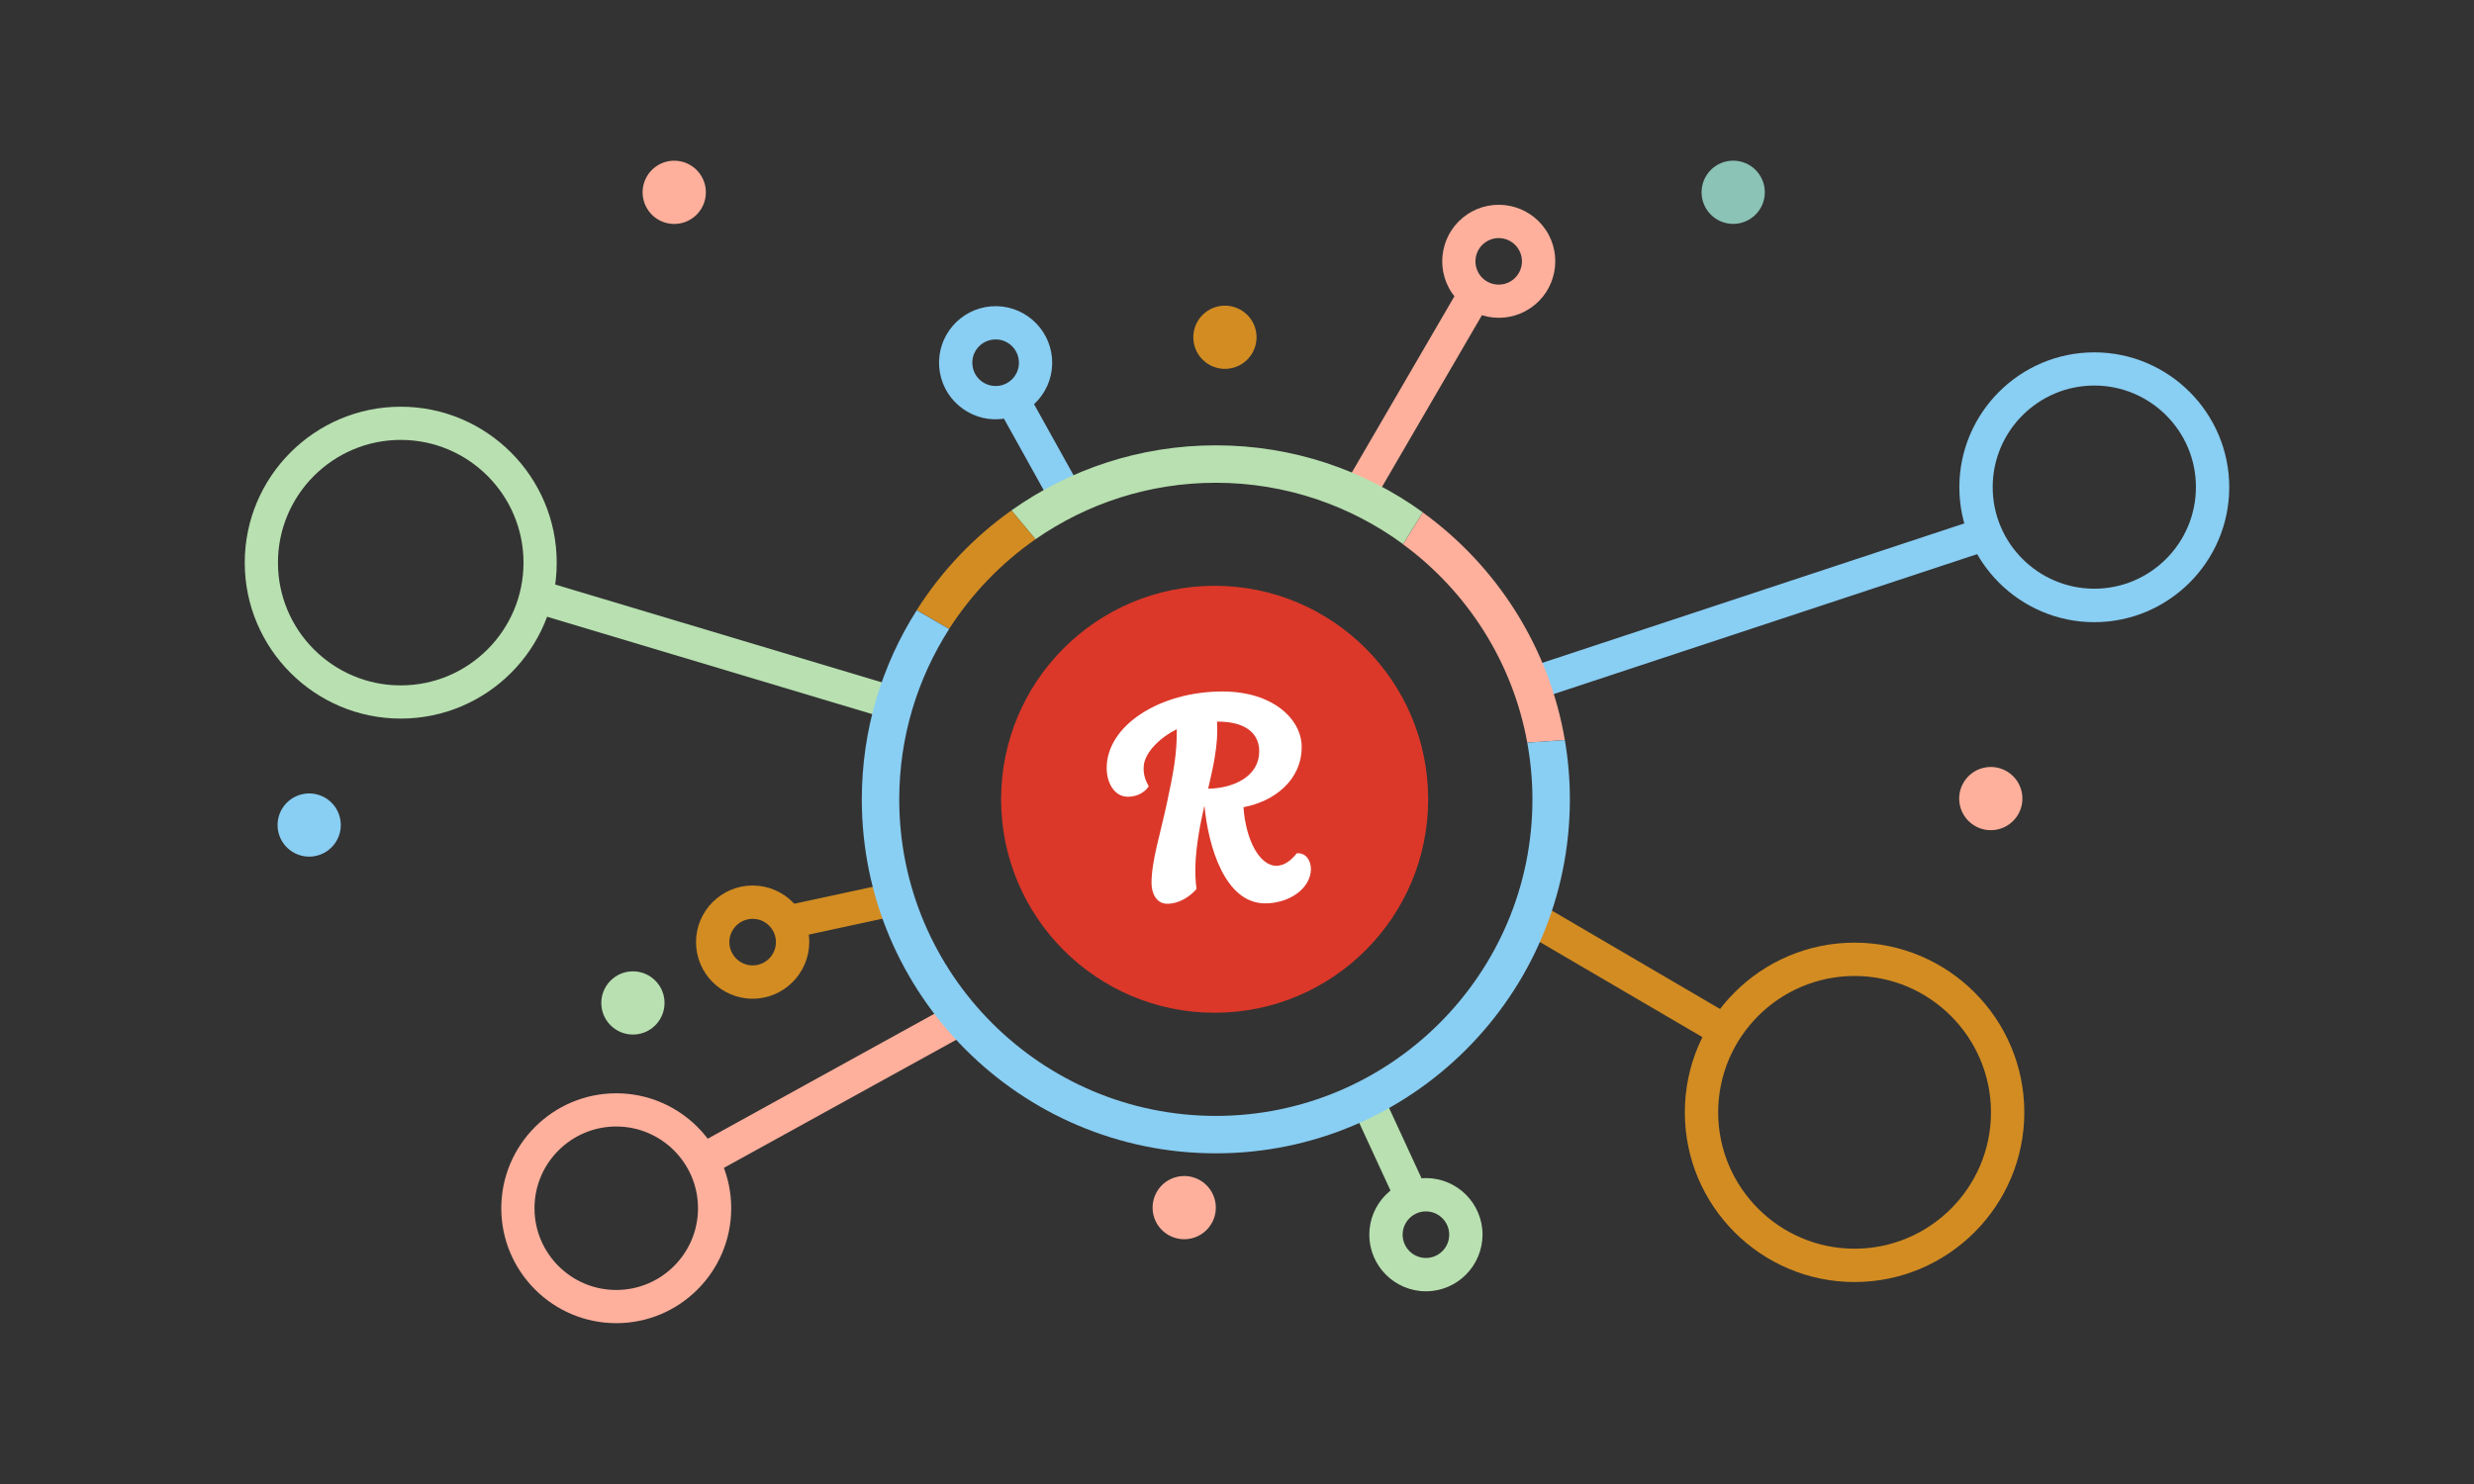 <?xml version="1.0" encoding="utf-8"?>
<!-- Generator: Adobe Illustrator 27.0.0, SVG Export Plug-In . SVG Version: 6.00 Build 0)  -->
<svg version="1.1" xmlns="http://www.w3.org/2000/svg" xmlns:xlink="http://www.w3.org/1999/xlink" x="0px" y="0px"
	 viewBox="0 0 1870 1122" style="enable-background:new 0 0 1870 1122;" xml:space="preserve">
<rect x="0" y="0" width="1870" height="1122" fill="#333333" stroke="none"/>
<style type="text/css">
	.st0{fill:#D28C22;}
	.st1{fill:#89CEF3;}
	.st2{fill:#B8E0B0;}
	.st3{fill:#FFB09C;}
	.st4{fill:#8BC3B6;}
	.st5{clip-path:url(#SVGID_00000108271221141224878220000017119067649130144945_);fill:#DB3829;}
	.st6{clip-path:url(#SVGID_00000108271221141224878220000017119067649130144945_);fill:#FFFFFF;}
</style>
<g id="BG">
</g>
<g id="Objects">
	<path class="st0" d="M1401.8,969.3c-70.7,0-128.3-57.5-128.3-128.3c0-70.7,57.5-128.3,128.3-128.3c70.7,0,128.3,57.5,128.3,128.3
		C1530.1,911.7,1472.5,969.3,1401.8,969.3z M1401.8,737.9c-56.9,0-103.1,46.3-103.1,103.1s46.3,103.1,103.1,103.1
		c56.9,0,103.1-46.3,103.1-103.1S1458.6,737.9,1401.8,737.9z"/>
	<path class="st1" d="M1583,470.4c-56.2,0-102-45.8-102-102c0-56.2,45.8-102,102-102c56.2,0,102,45.8,102,102
		C1685,424.6,1639.2,470.4,1583,470.4z M1583,291.5c-42.4,0-76.8,34.5-76.8,76.8c0,42.4,34.5,76.8,76.8,76.8
		c42.4,0,76.8-34.5,76.8-76.8C1659.9,326,1625.4,291.5,1583,291.5z"/>
	<path class="st2" d="M302.9,543.3c-65,0-117.9-52.9-117.9-117.9c0-65,52.9-117.9,117.9-117.9c65,0,117.9,52.9,117.9,117.9
		C420.9,490.4,368,543.3,302.9,543.3z M302.9,332.6c-51.2,0-92.8,41.6-92.8,92.8c0,51.2,41.6,92.8,92.8,92.8s92.8-41.6,92.8-92.8
		C395.7,374.2,354.1,332.6,302.9,332.6z"/>
	<path class="st3" d="M465.8,1000.4c-47.9,0-86.9-39-86.9-86.9c0-47.9,39-86.9,86.9-86.9s86.9,39,86.9,86.9
		C552.7,961.4,513.8,1000.4,465.8,1000.4z M465.8,851.7c-34.1,0-61.8,27.7-61.8,61.8c0,34.1,27.7,61.8,61.8,61.8
		c34.1,0,61.8-27.7,61.8-61.8C527.6,879.5,499.9,851.7,465.8,851.7z"/>
	<path class="st0" d="M568.9,755.1c-23.6,0-42.8-19.2-42.8-42.8c0-23.6,19.2-42.8,42.8-42.8s42.8,19.2,42.8,42.8
		C611.6,735.9,592.4,755.1,568.9,755.1z M568.9,694.7c-9.7,0-17.6,7.9-17.6,17.6c0,9.7,7.9,17.6,17.6,17.6c9.7,0,17.6-7.9,17.6-17.6
		C586.5,702.6,578.6,694.7,568.9,694.7z"/>
	
		<ellipse transform="matrix(0.973 -0.23 0.23 0.973 -137.112 70.357)" class="st1" cx="233.6" cy="624" rx="23.9" ry="23.9"/>
	
		<ellipse transform="matrix(0.973 -0.23 0.23 0.973 -185.938 230.079)" class="st3" cx="895.1" cy="913.5" rx="23.9" ry="23.9"/>
	
		<ellipse transform="matrix(0.973 -0.23 0.23 0.973 -98.588 361.944)" class="st3" cx="1505" cy="604.3" rx="23.9" ry="23.9"/>
	
		<ellipse transform="matrix(0.189 -0.982 0.982 0.189 919.545 1404.489)" class="st4" cx="1310.2" cy="145.5" rx="23.9" ry="23.9"/>
	
		<ellipse transform="matrix(0.851 -0.526 0.526 0.851 -0.405 289.534)" class="st3" cx="509.4" cy="145.5" rx="23.9" ry="23.9"/>
	
		<ellipse transform="matrix(0.707 -0.707 0.707 0.707 90.984 729.461)" class="st0" cx="926" cy="254.9" rx="23.9" ry="23.9"/>
	
		<ellipse transform="matrix(0.707 -0.707 0.707 0.707 -396.016 560.476)" class="st2" cx="478.5" cy="758.3" rx="23.9" ry="23.9"/>
	<path class="st2" d="M1077.8,976.3c-23.6,0-42.8-19.2-42.8-42.8c0-23.6,19.2-42.8,42.8-42.8c23.6,0,42.8,19.2,42.8,42.8
		C1120.5,957.1,1101.4,976.3,1077.8,976.3z M1077.8,915.9c-9.7,0-17.6,7.9-17.6,17.6c0,9.7,7.9,17.6,17.6,17.6
		c9.7,0,17.6-7.9,17.6-17.6C1095.4,923.8,1087.5,915.9,1077.8,915.9z"/>
	
		<rect x="1217.5" y="650.9" transform="matrix(0.505 -0.863 0.863 0.505 -26.714 1426)" class="st0" width="25.1" height="170.8"/>
	
		<rect x="1144.3" y="449.4" transform="matrix(0.95 -0.314 0.314 0.95 -78.133 438.721)" class="st1" width="358.3" height="25.1"/>
	
		<rect x="528" y="350.2" transform="matrix(0.287 -0.958 0.958 0.287 -85.573 868.01)" class="st2" width="25.1" height="282.7"/>
	
		<rect x="593.9" y="675.5" transform="matrix(0.978 -0.211 0.211 0.978 -130.95 149.658)" class="st0" width="83" height="25.1"/>
	
		<rect x="516.8" y="810.7" transform="matrix(0.876 -0.483 0.483 0.876 -319.396 405.905)" class="st3" width="223.6" height="25.2"/>
	
		<rect x="1037.2" y="827.2" transform="matrix(0.908 -0.419 0.419 0.908 -266.779 519.881)" class="st2" width="25.2" height="79.9"/>
	<path class="st1" d="M749.3,231.6c23.5-1.8,44.1,15.9,45.9,39.4c1.8,23.5-15.9,44.1-39.4,45.9c-23.5,1.8-44.1-15.9-45.9-39.4
		C708.1,254,725.8,233.4,749.3,231.6z M753.9,291.8c9.7-0.7,17-9.2,16.2-18.9c-0.7-9.7-9.2-17-18.9-16.2c-9.7,0.7-17,9.2-16.2,18.9
		C735.7,285.3,744.2,292.5,753.9,291.8z"/>
	
		<rect x="772.9" y="298.5" transform="matrix(0.874 -0.486 0.486 0.874 -65.445 424.613)" class="st1" width="25.2" height="79.9"/>
	<path class="st3" d="M1168.3,173.7c13.2,19.6,7.9,46.2-11.6,59.3c-19.6,13.2-46.2,7.9-59.3-11.6c-13.2-19.6-7.9-46.2,11.6-59.3
		C1128.6,148.9,1155.2,154.2,1168.3,173.7z M1118.2,207.4c5.4,8.1,16.4,10.2,24.4,4.8c8.1-5.4,10.2-16.4,4.8-24.4
		c-5.4-8.1-16.4-10.2-24.4-4.8C1115,188.4,1112.8,199.3,1118.2,207.4z"/>
	<polygon class="st3" points="1124.8,230.3 1038.9,377.9 1017.4,364.8 1103.3,217.2 	"/>
	<path class="st3" d="M1154.4,561.5l28.4-2c-12-70.6-51.7-131.8-107.4-172.1l-14.9,24.1C1108.8,447,1143.3,500.2,1154.4,561.5z"/>
	<path class="st2" d="M919,365c52.9,0,101.8,17.3,141.5,46.4l14.9-24.1c-44-31.8-98-50.6-156.4-50.6c-57.5,0-110.8,18.2-154.5,49.2
		l18.2,21.8C821.4,380.8,868.4,365,919,365z"/>
	<path class="st0" d="M782.7,407.7l-18.2-21.8c-28.5,20.2-52.9,45.9-71.6,75.4l24.5,14.2C734.5,448.9,756.7,425.8,782.7,407.7z"/>
	<path class="st1" d="M1182.8,559.5l-28.4,2c2.5,13.9,3.9,28.2,3.9,42.9c0,132-107.4,239.3-239.3,239.3
		c-132,0-239.3-107.4-239.3-239.3c0-47.4,13.9-91.6,37.7-128.8l-24.5-14.2c-26.3,41.4-41.5,90.4-41.5,143
		c0,147.6,120,267.6,267.6,267.6c147.6,0,267.6-120,267.6-267.6C1186.6,589,1185.3,574.1,1182.8,559.5z"/>
	<g>
		<defs>
			<rect id="SVGID_1_" x="756.6" y="442.9" width="322.9" height="322.9"/>
		</defs>
		<clipPath id="SVGID_00000183969726165747706700000001511015845122285446_">
			<use xlink:href="#SVGID_1_"  style="overflow:visible;"/>
		</clipPath>
		<path style="clip-path:url(#SVGID_00000183969726165747706700000001511015845122285446_);fill:#DB3829;" d="M1079.5,604.3
			c0,89.2-72.3,161.4-161.4,161.4s-161.4-72.3-161.4-161.4c0-89.2,72.3-161.4,161.4-161.4S1079.5,515.2,1079.5,604.3"/>
		<path style="clip-path:url(#SVGID_00000183969726165747706700000001511015845122285446_);fill:#FFFFFF;" d="M913.2,596.3
			c1.9-8.3,3.7-16.1,4.8-22.6c2-11.8,2.4-20,1.9-28.1h0.9c20,0,31,8.4,31,22.5C951.8,586.6,933.1,596,913.2,596.3 M980.1,645.2
			c-3.6,4.7-9,9.4-15.4,9.4c-12.3,0-23-18.8-24.8-44.3c23.5-4.4,44-20.6,44-45.6c0-20.6-21.3-41.9-59.9-41.9
			c-47.3,0-87.5,25.7-87.5,57.9c0,11.3,5.9,21.7,16,21.7c5.8,0,11.9-2.3,15.8-7.8c-2.7-5.1-4.2-9.2-3.8-15.2
			c0.6-10.8,13.3-22.4,25-28.1c0.2,19-2.7,33.5-7.4,55.5c-5,23.7-11.7,44-11.7,60.8c0,7.2,3.3,15.7,11.9,15.7
			c9,0,16.9-5.3,22.1-11.1c-1.3-10.4-1.5-22.2,1.7-41.8c1.1-7,2.7-14.2,4.3-21.3c2.9,31.1,15.6,73.9,45.9,73.9
			c18.3,0,34.6-11.3,34.6-26.2C990.7,649.9,986.5,644.4,980.1,645.2"/>
	</g>
</g>
</svg>
